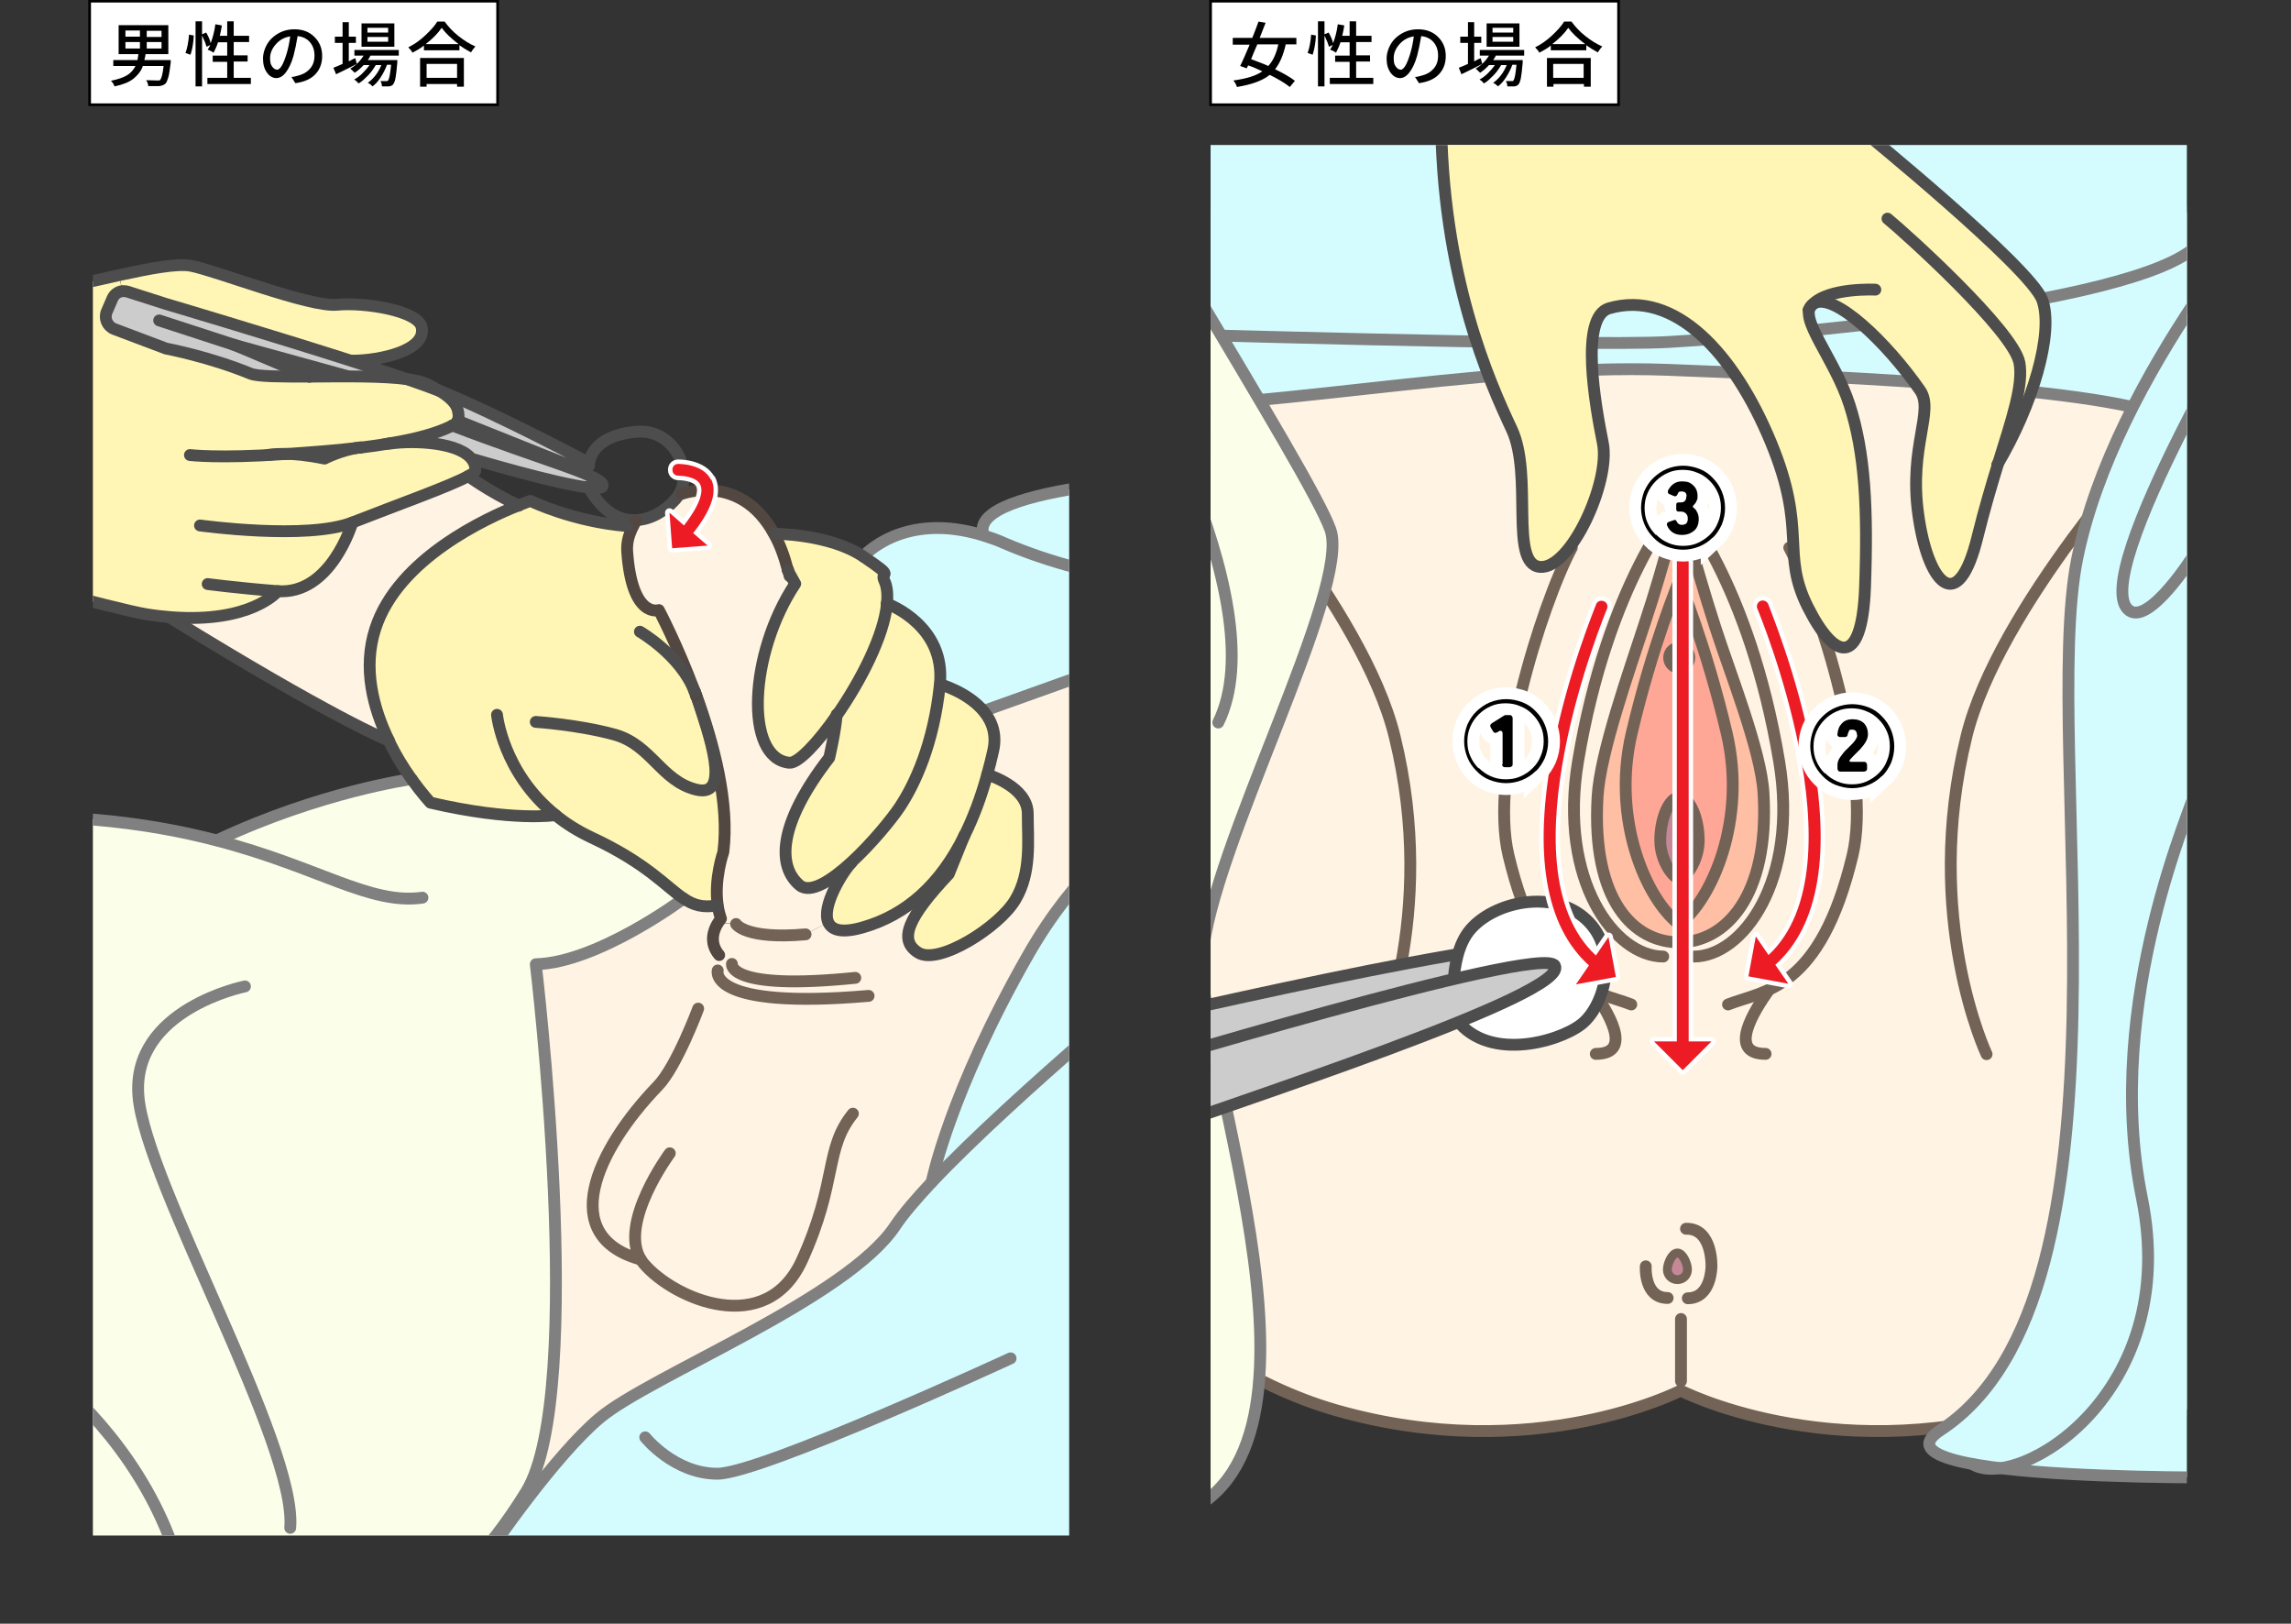 <?xml version="1.0" encoding="UTF-8"?> <svg xmlns="http://www.w3.org/2000/svg" xmlns:i="http://ns.adobe.com/AdobeIllustrator/10.0/" xmlns:xlink="http://www.w3.org/1999/xlink" version="1.1" viewBox="0 0 774.4 548.8"><rect x="0" y="0" width="774.4" height="548.8" fill="#333333" stroke="none"/><defs><style> .cls-1 { stroke-width: 8px; } .cls-1, .cls-2, .cls-3, .cls-4, .cls-5, .cls-6, .cls-7, .cls-8 { fill: none; } .cls-1, .cls-3 { stroke: #fff; } .cls-9, .cls-10, .cls-3, .cls-4, .cls-5, .cls-6, .cls-11, .cls-7, .cls-12, .cls-8 { stroke-linecap: round; stroke-linejoin: round; } .cls-9, .cls-10, .cls-4, .cls-5, .cls-6, .cls-11, .cls-7, .cls-12, .cls-8 { stroke-width: 4px; } .cls-9, .cls-5, .cls-11 { stroke: #4d4d4d; } .cls-9, .cls-13 { fill: #fff; } .cls-10, .cls-14 { fill: #fbffe9; } .cls-10, .cls-7, .cls-12 { stroke: gray; } .cls-15 { fill: #ffbfa4; } .cls-3, .cls-16 { stroke-width: 3px; } .cls-4 { stroke: #534741; } .cls-17 { clip-path: url(#clippath-1); } .cls-18 { fill: #ffa797; } .cls-19 { fill: #fff6b5; } .cls-6, .cls-13 { stroke: #000; } .cls-20 { fill: #fff3e3; } .cls-11, .cls-21 { fill: #ccc; } .cls-22, .cls-12 { fill: #d4fcff; } .cls-16, .cls-23 { fill: #c68797; } .cls-16, .cls-8 { stroke: #736357; } .cls-16, .cls-13 { stroke-miterlimit: 10; } .cls-24 { fill: #ed1c24; } .cls-25 { clip-path: url(#clippath); } .cls-13 { stroke-width: .9px; } </style><clipPath id="clippath"><rect class="cls-2" x="31.4" y="49" width="330" height="470"></rect></clipPath><clipPath id="clippath-1"><rect class="cls-2" x="409.2" y="49" width="330" height="470"></rect></clipPath></defs><!-- Generator: Adobe Illustrator 28.7.1, SVG Export Plug-In . SVG Version: 1.2.0 Build 142) --><g><g id="_レイヤー_1" data-name="レイヤー_1"><path class="cls-6" d="M311.2,397.7"></path><g class="cls-25"><g><g><path class="cls-22" d="M408.7,322.8v215l-246.8-8.3c5.2-7.7,26-37.8,40.9-50.2,17.1-14.3,83.7-40.3,99.9-65,2.6-4,6.9-9,12.2-14.6,28-29.7,85.3-76.8,85.3-76.8h8.5Z"></path><path class="cls-22" d="M394.1,273.7c8.7-5,14.6-6.6,14.6-6.6v55.6h-8.5s-57.3,47.1-85.3,76.8h0s6-30.2,32.6-76.8c15.7-27.5,34.1-41.9,46.6-49.1Z"></path><path class="cls-22" d="M408.7,229.6v37.6s-5.9,1.5-14.6,6.6c-26.3-16.1-31.5-44.1-31.5-44.1,16.6-3.5,37.6,0,37.6,0h8.5Z"></path><path class="cls-22" d="M408.7,198.2v31.3h-8.5s-21-3.5-37.6,0l-30.2,10.8c-5.3-6.5-14.7-9.1-14.7-9.1,2-19.6-16.8-26.8-18-27.3.3-3,0-5.7-.9-7.9-1.5-3.3-4-6-7.1-8.1,0,0,13.4-15.6,40.7-7.1,2.2.7,4.6,1.5,7,2.6,32,13.7,64.6,14.7,64.6,14.7h4.6Z"></path><path class="cls-19" d="M347.4,274.9c0,9.2,1.3,19.9-4.2,29.1-5.4,9.2-25.9,22.2-32.8,17.9-6.9-4.3-3.4-12,10.3-26.6l5.3-13.1c2.9-6,5.4-12.7,7.6-20.4,0,0,13.7,4,13.7,13.2Z"></path><path class="cls-19" d="M332.5,240.3c2.8,3.4,4.5,7.8,3.2,13.4-.6,2.8-1.3,5.4-2,8-2.1,7.7-4.7,14.5-7.6,20.4-8.3,16.9-19.8,27-34.3,31.2-7.2,2.1-10.6,1-11.8-1.6-2.5-5.4,5-17.4,7.8-20.2,7-6.5,13.8-14.8,16.4-18.7,5.1-7.7,11.5-21.3,13.6-41.5,0,0,9.3,2.6,14.7,9.1Z"></path><path class="cls-22" d="M332.5,180.9c-6.5-17.3,76.2-20.1,76.2-20.1v37.4h-4.6s-32.6-1.1-64.6-14.7c-2.4-1-4.8-1.9-7-2.6h0Z"></path><path class="cls-19" d="M287.8,291.5c-6.8,6.2-13.8,10.7-17.4,7.7-7.4-6.2-7.7-20.2,10-43.1,0,0,2.2-9.4,2.5-14.6,8-11.5,15.9-26.8,16.9-37.6,1.2.4,20,7.7,18,27.3-2.1,20.2-8.5,33.8-13.6,41.5-2.6,3.9-9.4,12.3-16.4,18.7Z"></path><path class="cls-19" d="M299.8,204c-1,10.8-8.9,26.1-16.9,37.6-6.6,9.5-13.2,16.4-16.1,16.1-15.2-1.5-13.7-36.9,2-60.5l-2.5-4.5h0c-1.3-4.9-2.8-8.9-4.7-12.2,0,0,18.7,0,30.1,7.7s5.5,4.7,7.1,8.1c1,2.1,1.2,4.8.9,7.9Z"></path><path class="cls-20" d="M287.8,291.5c-2.8,2.8-10.3,14.8-7.8,20.2l-7.6,4c-20.5,1.8-23.5-3.5-23.5-3.5l-6.2-.2c.6-1,1.1-1.6,1.1-1.6-.5-1.5-.9-3-1.1-4.5-1.3-8.9,1.9-18,1.9-18,2.1-16.4-3.2-36.6-9.1-52.8,0,0,0-.2,0-.3-.1-.4-.3-.8-.4-1.1,0,0,0,0,0,0-5.9-15.8-12.1-27.5-12.1-27.5,0,0-9.1,3.1-10.7-19.8-.2-3.1.5-5.5,1.5-7.5.5-1.1,1-2.1,1.5-3h0c5.1-.3,9.9-3.2,13.3-7,.6-.7,1.1-1.4,1.5-2.2l.8.3s19.7-7.4,31.1,13.5c1.8,3.3,3.4,7.3,4.7,12.2h0s2.5,4.6,2.5,4.6c-15.6,23.6-17.1,59-2,60.5,2.9.3,9.5-6.6,16.1-16.1-.3,5.2-2.5,14.6-2.5,14.6-17.7,22.8-17.4,36.9-10,43.1,3.7,3,10.6-1.4,17.4-7.7Z"></path><path class="cls-19" d="M187.8,275.5s-14.3,2.3-42.3-4.2c0,0-2.8-3-6.4-8-2.5-3.5-5.3-7.9-7.7-13h0c-5.2-10.8-8.9-24.4-4.5-37.8,7.7-23.7,37.6-37.3,48.4-41.6,2.5-1,4-1.5,4-1.5,0,0,14.3,7,32.6,8.5l1.5,1c-.9,2-1.7,4.4-1.5,7.5,1.6,22.9,10.7,19.8,10.7,19.8,0,0,6.2,11.7,12.1,27.5,0,0,0,0,0,0,.1.4.3.8.4,1.1,0,0,0,.2,0,.3,5.9,16.2,11.2,36.4,9.1,52.8,0,0-3.2,9.1-1.9,18-5,.8-8.1-.1-11.4-2.3-5.9-4-12.4-11.9-31.1-20.6-4.7-2.2-8.8-4.8-12.2-7.6Z"></path><path class="cls-20" d="M202.8,479.3c-14.9,12.4-35.7,42.5-40.9,50.2h-3.2c5.8-6,12.4-14.2,19.2-25.4,20.6-33.7,3.2-178.2,3.2-178.2,20.9-.5,50-22.2,50-22.2,3.3,2.2,6.4,3.2,11.4,2.3.2,1.5.6,3,1.1,4.5,0,0-.5.6-1.1,1.6l6.2.2s3.1,5.3,23.5,3.5l7.6-4c1.2,2.6,4.6,3.7,11.8,1.6,14.6-4.2,26-14.2,34.3-31.2l-5.3,13.1c-13.8,14.6-17.2,22.3-10.3,26.6,6.9,4.3,27.3-8.8,32.8-17.9,5.5-9.2,4.2-19.9,4.2-29.1s-13.7-13.2-13.7-13.2c.7-2.6,1.4-5.2,2-8,1.3-5.6-.4-10.1-3.2-13.4l30.2-10.8s5.2,28,31.5,44.1c-12.5,7.2-30.9,21.6-46.6,49.1-26.6,46.6-32.6,76.8-32.6,76.8h0c-5.3,5.7-9.6,10.7-12.2,14.6-16.2,24.7-82.8,50.7-99.9,65Z"></path><path class="cls-21" d="M148.4,132c20,8.1,49.8,24,49.8,24v.4c0,0-.4,3-.4,3,0,0-28-11.1-43.1-17.2.5-1.1.3-2.2.1-3.3-.4-2.3-2.5-4.6-6.6-7,0,0,.1,0,.2,0Z"></path><path class="cls-21" d="M152.9,143.8c30.6,11.8,52.7,17.4,50.7,20.6-.4.6-2.1.7-4.6.4-11.2-1.3-38.7-9.5-38.7-9.5l-.5.4c-3.9-6.3-19.8-6.9-27.8-5.8,8.4-1.4,15.7-3.3,21-6Z"></path><path class="cls-19" d="M96.3,153.5c3.1,0,7.6.4,13.4,1.6,0,0,5.5-2.9,12.1-3.8-8.2,1-16.9,1.6-25.4,2.2ZM-12.6,180.9c-15.7,2-52.5,7.9-67.4,19.7l14.1-96.4s29-9.4,46.6-7.6c0,0,22.8,3.8,31,2.4,9.7-1.6,19.7-3.9,28.5-5.9l1.2,5.4c-1.4.2-2.7,1.1-3.3,2.5l-1.9,4.4c-1,2.3.2,5,2.5,5.9l17.5,6.6s14.8,2.8,28.6,8.5c2.5,1.1,10.5,1.1,19.9,1h0c11.4-.1,24.9-.3,33.4.9,4.1,1.4,7.6,2.7,10.2,3.7,4.1,2.4,6.2,4.7,6.6,7,.2,1,.4,2.2-.1,3.3-.3.6-.8,1.1-1.7,1.6-5.3,2.7-12.6,4.6-21,6,8.1-1.1,23.9-.5,27.8,5.8.6.9.9,2,.9,3.2s-.9,1.2-2.4,2c-6.2,3.4-23.4,9.5-39.2,15.7,0,0-7.2,24.6-25.3,23.2,0,0-8.9,10.9-36.1,8.8-2.6-.2-5.4-.5-8.4-1-10-1.6-61.1-15.7-61.1-15.7,0,0-.3-5.1-.8-11Z"></path><path class="cls-19" d="M144.3,129.8c1.5.7,2.8,1.4,3.9,2.1-2.6-1.1-6.1-2.3-10.2-3.7,2.6.4,4.8.9,6.3,1.6Z"></path><path class="cls-20" d="M93.9,199.8c18,1.4,25.3-23.2,25.3-23.2,15.8-6.2,33-12.3,39.2-15.7,0,0,6.6,5,17.1,10-10.9,4.3-40.7,17.9-48.4,41.6-4.4,13.5-.7,27.1,4.5,37.8-.6-.2-19.6-8-73.7-41.4v-.3c27.2,2.1,36.1-8.8,36.1-8.8Z"></path><path class="cls-21" d="M56.1,102.6s35.1,10.4,63.2,19.4c6.9,2.2,13.4,4.3,18.8,6.2-8.5-1.2-22-1-33.4-.9h0c-9.4,0-17.4,0-19.9-1-13.8-5.7-28.6-8.5-28.6-8.5l-17.5-6.6c-2.3-.9-3.5-3.6-2.5-5.9l1.9-4.4c.6-1.4,1.9-2.3,3.3-2.5.6,0,1.3,0,1.9.2l12.8,4.1Z"></path><path class="cls-19" d="M40.2,93c10.6-2.3,19.5-4,24.2-3.2,8.6,1.6,40.2,14.1,49.5,13.2s27.3,2,28.6,7.5c1.9,8.1-14.5,11.4-23.2,11.4-28.1-9-63.2-19.4-63.2-19.4l-12.8-4.1c-.6-.2-1.3-.2-1.9-.2l-1.2-5.4Z"></path><path class="cls-14" d="M138.9,544l-192.5,2.8-2.2-240.5s22.2-34.9,87.1-29.4c16.5,1.4,30.2,4,42,7.1h0c34.8-16.5,65.8-20.7,65.8-20.7,3.6,5,6.4,8,6.4,8,28,6.5,42.3,4.2,42.3,4.2,3.4,2.8,7.5,5.4,12.2,7.6,18.7,8.7,25.2,16.7,31.1,20.6,0,0-29.1,21.7-50,22.2,0,0,17.3,144.5-3.2,178.2-6.9,11.2-13.5,19.4-19.2,25.3-11.6,11.9-19.7,14.7-19.7,14.7Z"></path></g><g><path class="cls-7" d="M139.2,263.3s-31,4.3-65.8,20.7"></path><path class="cls-7" d="M332.5,240.3l30.2-10.8s5.2,28,31.5,44.1c.1,0,.2.2.4.2"></path><path class="cls-7" d="M291.8,188.1s13.4-15.6,40.7-7.1c2.2.7,4.6,1.5,7,2.6,32,13.7,64.6,14.7,64.6,14.7"></path><path class="cls-7" d="M231.1,303.7s-29.1,21.7-50,22.2c0,0,17.3,144.5-3.2,178.2-6.9,11.2-13.5,19.4-19.2,25.3-11.6,11.9-19.7,14.7-19.7,14.7l-192.5,2.8-2.2-240.5s22.2-34.9,87.1-29.4c16.5,1.4,30.2,4,42,7.1,34.5,9,51.6,21.8,69.4,19.3"></path><path class="cls-5" d="M104.6,127.3c-9.4,0-17.4,0-19.9-1-13.8-5.7-28.6-8.5-28.6-8.5l-17.5-6.6c-2.3-.9-3.5-3.6-2.5-5.9l1.9-4.4c.6-1.4,1.9-2.3,3.3-2.5.6,0,1.3,0,1.9.2l12.8,4.1s35.1,10.4,63.2,19.4c6.9,2.2,13.4,4.3,18.8,6.2,4.1,1.4,7.6,2.7,10.2,3.7,0,0,.1,0,.2,0,20,8.1,49.8,24,49.8,24v.4c0,0-.4,3-.4,3,0,0-28-11.1-43.1-17.2"></path><path class="cls-5" d="M132,149.8c8.4-1.4,15.7-3.3,21-6,.9-.4,1.4-1,1.7-1.6.5-1.1.3-2.2.1-3.3-.4-2.3-2.5-4.6-6.6-7-1.2-.7-2.5-1.4-3.9-2.1-1.5-.7-3.6-1.2-6.3-1.6-8.5-1.2-22-1-33.4-.9"></path><path class="cls-5" d="M121.8,151.3c3.4-.4,6.6-.9,9.8-1.4"></path><path class="cls-5" d="M64.2,153.8s9.8,1.2,31.5-.3c.2,0,.4,0,.5,0,8.5-.6,17.2-1.2,25.4-2.2"></path><path class="cls-5" d="M67.6,177.6s36.2,5,51.5-1c15.8-6.2,33-12.3,39.2-15.7,1.5-.8,2.4-1.5,2.4-2,0-1.2-.3-2.3-.9-3.2-3.9-6.3-19.8-6.9-27.8-5.8-.1,0-.2,0-.4,0-.5,0-1,.2-1.4.2"></path><path class="cls-5" d="M119.1,176.6s-7.2,24.6-25.3,23.2c-13-1-23.6-2.4-23.6-2.4"></path><path class="cls-5" d="M93.9,199.8s-8.9,10.9-36.1,8.8c-2.6-.2-5.4-.5-8.4-1-10-1.6-61.1-15.7-61.1-15.7,0,0-.3-5.1-.8-11-.5-5-1.1-10.5-1.9-13.8"></path><path class="cls-5" d="M-5.3,180s-2.8.3-7.3.8c-15.7,2-52.5,7.9-67.4,19.7l14.1-96.4s29-9.4,46.6-7.6c0,0,22.8,3.8,31,2.4,9.7-1.6,19.7-3.9,28.5-5.9,10.6-2.3,19.5-4,24.2-3.2,8.6,1.6,40.2,14.1,49.5,13.2s27.3,2,28.6,7.5c1.9,8.1-14.5,11.4-23.2,11.4"></path><path class="cls-5" d="M160.3,155.3s27.5,8.2,38.7,9.5c2.6.3,4.3.2,4.6-.4,2-3.2-20.1-8.8-50.7-20.6"></path><polyline class="cls-5" points="117.3 127.1 78.9 116.5 79.3 116.6 104.6 127.3 104.6 127.3"></polyline><polyline class="cls-5" points="53.8 108.3 79.3 116.6 82.8 117.8"></polyline><path class="cls-5" d="M90.5,153.8s1.9-.4,5.8-.4c3.1,0,7.6.4,13.4,1.6,0,0,5.5-2.9,12.1-3.8,0,0,0,0,.1,0"></path><path class="cls-5" d="M199.1,157.5s0-.3,0-.9c.4-2.5,2.5-9.6,16.3-10.7,11.8-.9,18.8,12.3,14.4,20.7-.4.8-.9,1.5-1.5,2.2-3.4,3.8-8.2,6.8-13.3,7-5.5.3-11.3-2.6-16-11.1,0-.1-.1-.2-.2-.3"></path><path class="cls-4" d="M235.4,235.2c5.9,16.2,11.2,36.4,9.1,52.8,0,0-3.2,9.1-1.9,18,.2,1.5.6,3,1.1,4.5,0,0-.5.6-1.1,1.6-1.4,2.2-3,6.6.5,10.7"></path><path class="cls-4" d="M234.9,233.8c.1.4.3.8.4,1.1"></path><path class="cls-4" d="M215,175.9c-.5,1-1,2-1.5,3-.9,2-1.7,4.4-1.5,7.5,1.6,22.9,10.7,19.8,10.7,19.8,0,0,6.2,11.7,12.1,27.5"></path><path class="cls-4" d="M266.3,192.6c-1.3-4.9-2.8-8.9-4.7-12.2-11.3-20.8-31.1-13.5-31.1-13.5"></path><path class="cls-4" d="M266.9,194.7c-.2-.7-.3-1.4-.5-2.1"></path><path class="cls-8" d="M236,340.9s-7.3,19.6-13.6,26.1c-21.1,21.9-34.1,50.9-5.8,58.7"></path><path class="cls-8" d="M226.4,389.8s-17.4,23.5-9.8,35.9c.3.5.7,1,1.1,1.5,10.2,11.9,41.3,25.3,53.4-1.3,12.1-26.6,7.5-37.5,17.2-49.5"></path><line class="cls-4" x1="266.3" y1="192.6" x2="266.3" y2="192.6"></line><path class="cls-5" d="M261.7,180.4s18.7,0,30.1,7.7,5.5,4.7,7.1,8.1c1,2.1,1.2,4.8.9,7.9-1,10.8-8.9,26.1-16.9,37.6-6.6,9.5-13.2,16.4-16.1,16.1-15.2-1.5-13.7-36.9,2-60.5l-2.5-4.5"></path><path class="cls-5" d="M299.7,204s0,0,0,0c1.2.4,20,7.7,18,27.3-2.1,20.2-8.5,33.8-13.6,41.5-2.6,3.9-9.4,12.3-16.4,18.7-6.8,6.2-13.8,10.7-17.4,7.7-7.4-6.2-7.7-20.2,10-43.1,0,0,2.2-9.4,2.5-14.6"></path><path class="cls-5" d="M317.8,231.3s9.3,2.6,14.7,9.1c2.8,3.4,4.5,7.8,3.2,13.4-.6,2.8-1.3,5.4-2,8-2.1,7.7-4.7,14.5-7.6,20.4-8.3,16.9-19.8,27-34.3,31.2-7.2,2.1-10.6,1-11.8-1.6-2.5-5.4,5-17.4,7.8-20.2h0"></path><path class="cls-5" d="M333.7,261.8s13.7,4,13.7,13.2,1.3,19.9-4.2,29.1c-5.4,9.2-25.9,22.2-32.8,17.9-6.9-4.3-3.4-12,10.3-26.6l5.3-13.1"></path><path class="cls-5" d="M168,241.6s2,19.6,19.8,33.9c3.4,2.8,7.5,5.4,12.2,7.6,18.7,8.7,25.2,16.7,31.1,20.6,3.3,2.2,6.4,3.2,11.4,2.3h0"></path><path class="cls-5" d="M131.4,250.2c-5.2-10.7-8.9-24.4-4.5-37.8,7.7-23.7,37.6-37.3,48.4-41.6,2.5-1,4-1.5,4-1.5,0,0,14.3,7,32.6,8.5"></path><path class="cls-5" d="M187.8,275.5s-14.3,2.3-42.3-4.2c0,0-2.8-3-6.4-8-2.5-3.5-5.3-7.9-7.7-13"></path><path class="cls-5" d="M235.4,235.2c4.3,13.1,12,34.6,0,31.7-11.9-2.9-15.2-15.1-27.6-18.6-12.4-3.4-26.7-4.3-26.7-4.3"></path><path class="cls-4" d="M234.8,233.7s0,0,0,0c.2.4.3.8.4,1.1,0,0,0,.2,0,.3"></path><path class="cls-5" d="M216.3,213.5s13.7,7.9,18.5,20.2"></path><path class="cls-8" d="M247.4,325.8s-1.6,9.1,41.7,4.7"></path><path class="cls-8" d="M242.6,328s-3.8,13.3,51,8.6"></path><path class="cls-8" d="M248.8,312.3s3.1,5.3,23.5,3.5"></path><path class="cls-5" d="M131.4,250.3h0c-.6-.2-19.6-8-73.7-41.4"></path><path class="cls-5" d="M158.3,160.9s6.6,5,17.1,10"></path><path class="cls-7" d="M408.7,267.1s-5.9,1.5-14.6,6.6c-12.5,7.2-30.9,21.6-46.6,49.1-26.6,46.6-32.6,76.8-32.6,76.8"></path><path class="cls-7" d="M400.2,322.8s-57.3,47.1-85.3,76.8c-5.3,5.7-9.6,10.7-12.2,14.6-16.2,24.7-82.8,50.7-99.9,65-14.9,12.4-35.7,42.5-40.9,50.2-.8,1.2-1.2,1.8-1.2,1.8"></path><path class="cls-7" d="M218.1,485.8s9.8,12.3,24.4,12.3,99.1-39,99.1-39"></path><path class="cls-7" d="M400.2,229.6s-21-3.5-37.6,0"></path><path class="cls-7" d="M332.5,180.9c-6.5-17.3,76.2-20.1,76.2-20.1v376.9l-246.8-8.3h-3.2"></path><path class="cls-7" d="M82.8,333.4s-38.5,7.7-36,37.2c2.5,29.5,53.7,117.6,51.3,145.8"></path><path class="cls-7" d="M-17.8,441.3s65.5,29.8,80.2,95.3"></path></g></g></g><g class="cls-17"><g><g><path class="cls-23" d="M567.6,269.5c3.6,0,6.5,7.3,6.5,14.5s-4.6,13-6.5,13-6.5-5.8-6.5-13,2.9-14.5,6.5-14.5Z"></path><path class="cls-23" d="M564.3,222.3c0-1.9,1.5-3.4,3.4-3.4s3.4,1.5,3.4,3.4-1.5,3.4-3.4,3.4-3.4-1.5-3.4-3.4Z"></path><path class="cls-15" d="M567.6,186.3c-1.9,0-3.4-1.5-3.4-3.4s0,0,0-.1c.1-.5.3-1,.4-1.5.6-1.1,1.7-1.8,3-1.8s2.8,1,3.2,2.4c.1.3.2.7.2,1,0,1.9-1.5,3.4-3.4,3.4Z"></path><path class="cls-18" d="M570.9,181.9c-.4-1.4-1.7-2.4-3.2-2.4s-2.4.7-3,1.8c1.9-7,3-11.4,3-11.4,0,0,1.2,4.6,3.2,12Z"></path><path class="cls-18" d="M551.6,248c6.9-29.9,16.1-51.7,16.1-51.7,0,0,9.1,21.8,16.1,51.7,6.8,29.2-5.1,56.1-16.1,64.4-11-8.3-22.8-35.1-16.1-64.4ZM561.1,284c0,7.2,4.4,13,6.5,13s6.5-5.8,6.5-13-2.9-14.5-6.5-14.5-6.5,7.3-6.5,14.5ZM564.3,222.3c0,1.9,1.5,3.4,3.4,3.4s3.4-1.5,3.4-3.4-1.5-3.4-3.4-3.4-3.4,1.5-3.4,3.4Z"></path><path class="cls-23" d="M564.7,181.3c-.1.5-.3,1-.4,1.5,0-.5.2-1,.4-1.5Z"></path><path class="cls-15" d="M567.6,196.3s-9.1,21.8-16.1,51.7c-6.8,29.2,5.1,56.1,16.1,64.4,11-8.3,22.8-35.1,16.1-64.4-6.9-29.9-16.1-51.7-16.1-51.7ZM564.3,182.9c0,1.9,1.5,3.4,3.4,3.4s3.4-1.5,3.4-3.4,0-.7-.2-1c2.2,7.7,5.2,18.4,9,30.1,4.9,15.4,15.5,41.7,16.3,56.1,2,35.1-13.2,50.4-28.5,50.4s-29.6-14.1-27.6-49.1c.8-14.8,10.8-43,16-58.9,3.5-10.6,6.3-20.4,8.3-27.7,0,0,0,0,0,.1Z"></path><path class="cls-20" d="M564.3,182.8c-2,7.3-4.8,17.2-8.3,27.7-5.2,16-15.2,44.1-16,58.9-2,35.1,12.3,49.1,27.6,49.1s30.6-15.3,28.5-50.4c-.8-14.4-11.4-40.8-16.3-56.1-3.8-11.7-6.8-22.4-9-30.1-2-7.4-3.2-12-3.2-12,0,0-1.1,4.4-3,11.4-.2.4-.4.9-.4,1.5ZM754,71.8v404.5l-69.6.4c-66.6,19-116.3-6.7-116.3-6.7,0,0-49.6,25.7-116.3,6.7-30.9-8.8-54.5-28.4-54.5-28.4V71.8h356.6Z"></path></g><g><path class="cls-8" d="M684.4,476.7c-66.6,19-116.3-6.7-116.3-6.7,0,0-49.6,25.7-116.3,6.7-30.9-8.8-54.5-28.4-54.5-28.4V71.8h356.6v404.5l-69.6.4Z"></path><path class="cls-8" d="M564.3,182.8c-2,7.3-4.8,17.2-8.3,27.7-5.2,16-15.2,44.1-16,58.9-2,35.1,12.3,49.1,27.6,49.1s30.6-15.3,28.5-50.4c-.8-14.4-11.4-40.8-16.3-56.1-3.8-11.7-6.8-22.4-9-30.1-2-7.4-3.2-12-3.2-12,0,0-1.1,4.4-3,11.4"></path><path class="cls-8" d="M567.6,170s23.7,26.8,33.8,87.4c6.7,40.4-12.5,65.9-28.8,65.9"></path><path class="cls-8" d="M567.6,196.3s9.1,21.8,16.1,51.7c6.8,29.2-5.1,56.1-16.1,64.4"></path><path class="cls-8" d="M567.2,170s-23.7,26.8-33.8,87.4c-6.7,40.4,12.5,65.9,28.8,65.9"></path><path class="cls-8" d="M567.6,196.3s-9.1,21.8-16.1,51.7c-6.8,29.2,5.1,56.1,16.1,64.4"></path><path class="cls-8" d="M574.2,284c0,7.2-4.6,13-6.5,13s-6.5-5.8-6.5-13,2.9-14.5,6.5-14.5,6.5,7.3,6.5,14.5Z"></path><path class="cls-8" d="M571,222.3c0,1.9-1.5,3.4-3.4,3.4s-3.4-1.5-3.4-3.4,1.5-3.4,3.4-3.4,3.4,1.5,3.4,3.4Z"></path><path class="cls-8" d="M570.9,181.9c.1.3.2.7.2,1,0,1.9-1.5,3.4-3.4,3.4s-3.4-1.5-3.4-3.4,0,0,0-.1c0-.5.2-1,.4-1.5.6-1.1,1.7-1.8,3-1.8s2.8,1,3.2,2.4Z"></path></g></g><path class="cls-12" d="M736.4,143.2c-14.9-11.5-108.9-15.8-172.7-18.2-63.8-2.4-145.9,15.7-195.3,12.3V44.2h404l-23.7,85-12.3,14"></path><path class="cls-7" d="M378.1,112.5c2.3,0,157.6,4.7,185.6,3.1,28.1-1.6,158.8-11.7,179.2-32.9"></path><path class="cls-8" d="M531.3,185.1c-10.3,19.4-28.1,75.9-21.4,104,11,45.8,29.2,45.6,41.5,50.4"></path><path class="cls-8" d="M538.5,334.9c4.5,6.4,14.1,21.3.9,21.3"></path><path class="cls-8" d="M407,146.5c1,1.6,53.7,58.8,64.4,102.4,15.1,61.3-6.8,107.4-6.8,107.4"></path><path class="cls-16" d="M570.4,429.1c0,1.9-1.5,3.4-3.4,3.4s-3.4-1.5-3.4-3.4,1.5-5.6,3.4-5.6,3.4,3.7,3.4,5.6Z"></path><path class="cls-8" d="M570.5,438.8c8,0,8-10.7,8-10.7,0,0,.5-13-8.6-12.8"></path><path class="cls-8" d="M556.3,428s-.7,10.7,7.4,10.7"></path><path class="cls-8" d="M604.8,185.1c10.3,19.4,28.1,75.9,21.4,104-11,45.8-29.9,45.6-42.1,50.4"></path><path class="cls-8" d="M597.7,334.9c-4.5,6.4-14.1,21.3-.9,21.3"></path><g><path class="cls-19" d="M690.3,101.3c4.2,11.1-3.4,36-15.2,55.8-2.2,7.2-4.7,15.3-6.8,24.2-6.8,28.1-17,15.6-20.1-7.4-3.1-22.9,5.5-34.9.6-41.9-11.3-16.1-29-33-35.7-29.4-.2.1-.4.2-.6.4-5.4,4.2,7.5,18.3,12.5,34,5.2,16.1,6.3,34.9,5.2,62-1,27.1-10.4,24-19.3,6.3-9.3-18.5,0-25.5-12.5-55.7-12.5-30.2-32.4-51.7-54.7-45.3-10,2.9-4.7,32.6-2.1,45.6,2.6,13-10.9,42.9-21.3,41.8s-2.2-30.9-9.5-46.5c-7.3-15.6-23.9-52.1-23.9-107.1l142.5,6.2s56.6,45.9,60.7,57.1Z"></path><g><path class="cls-5" d="M487.1,38c0,55.1,16.6,91.5,23.9,107.1,7.3,15.6-.9,45.5,9.5,46.5s23.9-28.8,21.3-41.8c-2.6-13-7.9-42.7,2.1-45.6,22.2-6.4,42.2,15.1,54.7,45.3,12.5,30.2,3.2,37.2,12.5,55.7,8.9,17.7,18.2,20.8,19.3-6.3,1-27.1,0-45.8-5.2-62-5-15.7-17.9-29.9-12.5-34,.2-.1.3-.2.6-.4,6.8-3.7,24.5,13.3,35.7,29.4,4.9,7-3.8,19-.6,41.9,3.1,22.9,13.3,35.5,20.1,7.4,2.2-8.9,4.6-17,6.8-24.2,4.8-15.5,8.7-26.9,7.3-34.4-2.1-10.9-38.8-44-44.6-48.7"></path><path class="cls-5" d="M633.9,97.9s-16-.8-21.4,5.2c-.5.5-.9,1.1-1.2,1.7"></path><path class="cls-5" d="M675.1,157.1s0,0,0,0c11.8-19.8,19.3-44.6,15.2-55.8-4.2-11.1-60.7-57.1-60.7-57.1l-142.5-6.2"></path></g></g><path class="cls-8" d="M729.1,146.5c-1,1.6-53.7,58.8-64.4,102.4-15.1,61.3,6.8,107.4,6.8,107.4"></path><line class="cls-8" x1="568.2" y1="445.8" x2="568.2" y2="466.8"></line><path class="cls-12" d="M772.4,61.9s-57.7,64.3-70.3,127.1c-12.6,62.8,23.9,248.6-46.2,294.4-27.9,18.2,107.9,15.9,107.9,15.9l8.5-437.5Z"></path><path class="cls-7" d="M742.1,267.3c0,2.9-31.6,71-18.1,137.6,13.5,66.6-42,99-57,90.1"></path><path class="cls-7" d="M766.3,93.6s-61.7,102.1-46.5,112.8c6.9,4.8,21.7-18.7,21.7-18.7"></path><path class="cls-10" d="M362.4,21.7c5.9,22.5,80.2,137.3,87.3,157.3s-40.6,108.3-43.2,144.2,52.8,173.3-12.3,190.3l-22.4-29.9-9.4-462Z"></path><path class="cls-11" d="M372.9,347.7s150.6-35.5,154.1-27.5c4.3,10-108.7,38.6-154.6,51.8l.5-24.3Z"></path><path class="cls-10" d="M374.2,104.7c3.9,7.8,57.9,98.3,37.6,139.5"></path><path class="cls-9" d="M491.6,343.4s-2.6-19.7,5.3-29.1c7.9-9.4,27.9-14.1,39.3-3.5,11.4,10.6,6.2,29.4-1.8,35.5s-32.6,12.9-42.9-2.9Z"></path><path class="cls-11" d="M373.6,363.7s148-45.1,152-37.3c5,9.7-106,45.5-151,61.6l-1-24.3Z"></path></g><g><g><path class="cls-3" d="M612.3,253.4c-5-26.2-14.6-48.9-14.6-49.2-.4-1-1.6-1.5-2.6-1.1-1,.4-1.5,1.6-1.1,2.6.4.9,36.2,86.9,3.8,117.1l-4.3-6.3-2.5,13.5,13.5,2.5-4.4-6.4c14.8-13.3,18.9-37.8,12.2-72.8Z"></path><path class="cls-3" d="M539.4,322.9c-32.4-30.1,3.4-116.2,3.8-117.1.4-1,0-2.2-1.1-2.6-1-.4-2.2,0-2.6,1.1,0,.2-9.6,23-14.6,49.2-6.7,35-2.6,59.5,12.2,72.8l-4.4,6.4,13.5-2.5-2.5-13.5-4.3,6.3Z"></path><path class="cls-3" d="M570.8,190.1c0-1.1-.9-2-2-2s-2,.9-2,2v161.9h-7.7l9.7,9.7,9.7-9.7h-7.7v-161.9Z"></path></g><g><path class="cls-24" d="M612.3,253.4c-5-26.2-14.6-48.9-14.6-49.2-.4-1-1.6-1.5-2.6-1.1-1,.4-1.5,1.6-1.1,2.6.4.9,36.2,86.9,3.8,117.1l-4.3-6.3-2.5,13.5,13.5,2.5-4.4-6.4c14.8-13.3,18.9-37.8,12.2-72.8Z"></path><path class="cls-24" d="M539.4,322.9c-32.4-30.1,3.4-116.2,3.8-117.1.4-1,0-2.2-1.1-2.6-1-.4-2.2,0-2.6,1.1,0,.2-9.6,23-14.6,49.2-6.7,35-2.6,59.5,12.2,72.8l-4.4,6.4,13.5-2.5-2.5-13.5-4.3,6.3Z"></path><path class="cls-24" d="M570.8,190.1c0-1.1-.9-2-2-2s-2,.9-2,2v161.9h-7.7l9.7,9.7,9.7-9.7h-7.7v-161.9Z"></path></g></g><g><path class="cls-3" d="M240.3,162.1c-2.7-5.4-10.8-5.3-11.1-5.3-1.1,0-2,.9-1.9,2.1,0,1.1.9,1.9,2,1.9,1.6,0,6.2.4,7.4,3,.8,1.6,1,5.4-5.5,13.8l-4.9-4.3.9,12,12-.9-4.9-4.2c6.2-7.9,8.2-13.9,6.1-18.2Z"></path><path class="cls-24" d="M240.3,162.1c-2.7-5.4-10.8-5.3-11.1-5.3-1.1,0-2,.9-1.9,2.1,0,1.1.9,1.9,2,1.9,1.6,0,6.2.4,7.4,3,.8,1.6,1,5.4-5.5,13.8l-4.9-4.3.9,12,12-.9-4.9-4.2c6.2-7.9,8.2-13.9,6.1-18.2Z"></path></g><rect class="cls-13" x="30.3" y=".4" width="137.9" height="35"></rect><rect class="cls-13" x="409.2" y=".4" width="137.9" height="35"></rect><g><path class="cls-1" d="M519.1,260.6c-1.3,1.3-2.8,2.3-4.5,3-1.7.7-3.6,1.1-5.5,1.1s-3.8-.4-5.6-1.1-3.3-1.8-4.5-3.1c-1.3-1.3-2.3-2.8-3-4.5-.7-1.7-1.1-3.6-1.1-5.5s.4-3.8,1.1-5.6c.8-1.7,1.8-3.3,3.1-4.5s2.8-2.3,4.5-3c1.7-.7,3.6-1.1,5.5-1.1s3.8.4,5.6,1.1,3.3,1.8,4.5,3.1c1.3,1.3,2.3,2.8,3,4.5.7,1.7,1.1,3.6,1.1,5.6s-.4,3.8-1.1,5.6c-.8,1.7-1.8,3.3-3.1,4.5ZM499.9,259.6c1.2,1.2,2.5,2.1,4.1,2.8s3.2,1,5,1,3.5-.3,5-1c1.6-.7,2.9-1.6,4.1-2.8,1.2-1.2,2.1-2.5,2.7-4.1.7-1.6,1-3.2,1-5s-.3-3.5-1-5c-.7-1.6-1.6-2.9-2.8-4.1-1.2-1.2-2.5-2.1-4.1-2.7-1.6-.7-3.2-1-5-1s-3.5.3-5,1c-1.6.7-2.9,1.6-4.1,2.8s-2.1,2.5-2.8,4.1c-.7,1.6-1,3.2-1,5s.3,3.5,1,5c.7,1.6,1.6,2.9,2.8,4.1ZM507.9,258.4v-10.4c0-.6-.2-1-.6-1s-.4,0-.7.2l-.5.3c-.2.1-.4.2-.7.2s-.5-.2-.7-.5l-.8-1.3c-.3-.6-.2-1,.3-1.4l4.3-2.7c.2-.1.3-.1.5-.1h1.3c.3,0,.5,0,.7.3.2.2.3.4.3.7v15.6c0,.3,0,.5-.3.7-.2.2-.4.3-.7.3h-1.6c-.3,0-.5,0-.7-.3-.2-.2-.3-.4-.3-.7Z"></path><path d="M519.1,260.6c-1.3,1.3-2.8,2.3-4.5,3-1.7.7-3.6,1.1-5.5,1.1s-3.8-.4-5.6-1.1-3.3-1.8-4.5-3.1c-1.3-1.3-2.3-2.8-3-4.5-.7-1.7-1.1-3.6-1.1-5.5s.4-3.8,1.1-5.6c.8-1.7,1.8-3.3,3.1-4.5s2.8-2.3,4.5-3c1.7-.7,3.6-1.1,5.5-1.1s3.8.4,5.6,1.1,3.3,1.8,4.5,3.1c1.3,1.3,2.3,2.8,3,4.5.7,1.7,1.1,3.6,1.1,5.6s-.4,3.8-1.1,5.6c-.8,1.7-1.8,3.3-3.1,4.5ZM499.9,259.6c1.2,1.2,2.5,2.1,4.1,2.8s3.2,1,5,1,3.5-.3,5-1c1.6-.7,2.9-1.6,4.1-2.8,1.2-1.2,2.1-2.5,2.7-4.1.7-1.6,1-3.2,1-5s-.3-3.5-1-5c-.7-1.6-1.6-2.9-2.8-4.1-1.2-1.2-2.5-2.1-4.1-2.7-1.6-.7-3.2-1-5-1s-3.5.3-5,1c-1.6.7-2.9,1.6-4.1,2.8s-2.1,2.5-2.8,4.1c-.7,1.6-1,3.2-1,5s.3,3.5,1,5c.7,1.6,1.6,2.9,2.8,4.1ZM507.9,258.4v-10.4c0-.6-.2-1-.6-1s-.4,0-.7.2l-.5.3c-.2.1-.4.2-.7.2s-.5-.2-.7-.5l-.8-1.3c-.3-.6-.2-1,.3-1.4l4.3-2.7c.2-.1.3-.1.5-.1h1.3c.3,0,.5,0,.7.3.2.2.3.4.3.7v15.6c0,.3,0,.5-.3.7-.2.2-.4.3-.7.3h-1.6c-.3,0-.5,0-.7-.3-.2-.2-.3-.4-.3-.7Z"></path></g><g><path class="cls-1" d="M636.1,262.3c-1.3,1.3-2.8,2.3-4.5,3-1.7.7-3.6,1.1-5.5,1.1s-3.8-.4-5.6-1.1-3.3-1.8-4.5-3.1c-1.3-1.3-2.3-2.8-3-4.5-.7-1.7-1.1-3.6-1.1-5.5s.4-3.8,1.1-5.6c.7-1.7,1.8-3.3,3.1-4.5,1.3-1.3,2.8-2.3,4.5-3,1.7-.7,3.6-1.1,5.5-1.1s3.8.4,5.6,1.1,3.3,1.8,4.5,3.1c1.3,1.3,2.3,2.8,3,4.5.7,1.7,1.1,3.6,1.1,5.6s-.4,3.8-1.1,5.6c-.8,1.7-1.8,3.3-3.1,4.5ZM616.9,261.3c1.2,1.2,2.5,2.1,4.1,2.8s3.2,1,5,1,3.5-.3,5-1,2.9-1.6,4.1-2.8c1.2-1.2,2.1-2.5,2.7-4.1.7-1.6,1-3.2,1-5s-.3-3.5-1-5c-.7-1.6-1.6-2.9-2.8-4.1-1.2-1.2-2.5-2.1-4.1-2.7-1.6-.7-3.2-1-5-1s-3.5.3-5,1c-1.6.7-2.9,1.6-4.1,2.8s-2.1,2.5-2.8,4.1c-.7,1.6-1,3.2-1,5s.3,3.5,1,5c.7,1.6,1.6,2.9,2.8,4.1ZM627.7,248.5c0-1.2-.5-1.9-1.6-1.9s-1,.2-1.1.5c-.2.3-.3.6-.4,1-.1.7-.4,1-.9,1h-1.7c-.3,0-.5,0-.7-.3-.2-.2-.3-.4-.2-.7.1-1.5.6-2.7,1.5-3.6.8-.9,2-1.4,3.6-1.4s2.8.4,3.8,1.3c.9.9,1.4,2.2,1.4,3.8s-.9,3.1-2.6,5c-.5.5-.9.9-1.3,1.3-.9.9-1.6,1.6-2.2,2.3-.1.2-.2.3-.1.5,0,.1.2.2.5.2h4.4c.3,0,.5,0,.7.3.2.2.3.4.3.7v1.3c0,.3,0,.5-.3.7-.2.2-.4.3-.7.3h-8c-.3,0-.5,0-.7-.3-.2-.2-.3-.4-.3-.7v-1.3c0-.8.3-1.8,1-2.7.7-1,1.4-1.9,2.2-2.6.8-.8,1.3-1.3,1.6-1.6.3-.3.6-.6.9-1,.7-.9,1-1.6,1-2.1Z"></path><path d="M636.1,262.3c-1.3,1.3-2.8,2.3-4.5,3-1.7.7-3.6,1.1-5.5,1.1s-3.8-.4-5.6-1.1-3.3-1.8-4.5-3.1c-1.3-1.3-2.3-2.8-3-4.5-.7-1.7-1.1-3.6-1.1-5.5s.4-3.8,1.1-5.6c.7-1.7,1.8-3.3,3.1-4.5,1.3-1.3,2.8-2.3,4.5-3,1.7-.7,3.6-1.1,5.5-1.1s3.8.4,5.6,1.1,3.3,1.8,4.5,3.1c1.3,1.3,2.3,2.8,3,4.5.7,1.7,1.1,3.6,1.1,5.6s-.4,3.8-1.1,5.6c-.8,1.7-1.8,3.3-3.1,4.5ZM616.9,261.3c1.2,1.2,2.5,2.1,4.1,2.8s3.2,1,5,1,3.5-.3,5-1,2.9-1.6,4.1-2.8c1.2-1.2,2.1-2.5,2.7-4.1.7-1.6,1-3.2,1-5s-.3-3.5-1-5c-.7-1.6-1.6-2.9-2.8-4.1-1.2-1.2-2.5-2.1-4.1-2.7-1.6-.7-3.2-1-5-1s-3.5.3-5,1c-1.6.7-2.9,1.6-4.1,2.8s-2.1,2.5-2.8,4.1c-.7,1.6-1,3.2-1,5s.3,3.5,1,5c.7,1.6,1.6,2.9,2.8,4.1ZM627.7,248.5c0-1.2-.5-1.9-1.6-1.9s-1,.2-1.1.5c-.2.3-.3.6-.4,1-.1.7-.4,1-.9,1h-1.7c-.3,0-.5,0-.7-.3-.2-.2-.3-.4-.2-.7.1-1.5.6-2.7,1.5-3.6.8-.9,2-1.4,3.6-1.4s2.8.4,3.8,1.3c.9.9,1.4,2.2,1.4,3.8s-.9,3.1-2.6,5c-.5.5-.9.9-1.3,1.3-.9.9-1.6,1.6-2.2,2.3-.1.2-.2.3-.1.5,0,.1.2.2.5.2h4.4c.3,0,.5,0,.7.3.2.2.3.4.3.7v1.3c0,.3,0,.5-.3.7-.2.2-.4.3-.7.3h-8c-.3,0-.5,0-.7-.3-.2-.2-.3-.4-.3-.7v-1.3c0-.8.3-1.8,1-2.7.7-1,1.4-1.9,2.2-2.6.8-.8,1.3-1.3,1.6-1.6.3-.3.6-.6.9-1,.7-.9,1-1.6,1-2.1Z"></path></g><g><path class="cls-1" d="M578.9,181.7c-1.3,1.3-2.8,2.3-4.5,3-1.7.7-3.6,1.1-5.5,1.1s-3.8-.4-5.6-1.1-3.3-1.8-4.5-3.1c-1.3-1.3-2.3-2.8-3-4.5-.7-1.7-1.1-3.6-1.1-5.5s.4-3.8,1.1-5.6c.8-1.7,1.8-3.3,3.1-4.5s2.8-2.3,4.5-3c1.7-.7,3.6-1.1,5.5-1.1s3.8.4,5.6,1.1,3.3,1.8,4.5,3.1c1.3,1.3,2.3,2.8,3,4.5.7,1.7,1.1,3.6,1.1,5.6s-.4,3.8-1.1,5.6c-.8,1.7-1.8,3.3-3.1,4.5ZM559.8,180.7c1.2,1.2,2.5,2.1,4.1,2.8s3.2,1,5,1,3.5-.3,5-1,2.9-1.6,4.1-2.8c1.2-1.2,2.1-2.5,2.7-4.1.7-1.6,1-3.2,1-5s-.3-3.5-1-5c-.7-1.6-1.6-2.9-2.8-4.1-1.2-1.2-2.5-2.1-4.1-2.7-1.6-.7-3.2-1-5-1s-3.5.3-5,1c-1.6.7-2.9,1.6-4.1,2.8s-2.1,2.5-2.8,4.1c-.7,1.6-1,3.2-1,5s.3,3.5,1,5c.7,1.6,1.6,2.9,2.8,4.1ZM570.1,167.7c0-1.1-.6-1.6-1.7-1.6s-1,.3-1.3.8c0,.1-.1.2-.2.4-.2.4-.5.5-1,.4l-1.6-.7c-.3,0-.4-.3-.5-.5-.1-.2,0-.5,0-.7,1.1-2.1,2.7-3.1,4.7-3.1s2.8.4,3.8,1.3c1,.9,1.5,2.1,1.5,3.6s-.1,1.1-.3,1.6c-.2.6-.5,1-.8,1.3-.3.3-.5.5-.5.7s.2.4.6.7c.4.3.7.8,1,1.5.3.7.4,1.3.4,2,0,1.7-.5,3.1-1.6,4-1.1.9-2.4,1.4-4.1,1.4-2.4,0-4.1-1.1-5-3.2-.2-.6,0-1,.6-1.2l1.7-.6c.4-.2.8,0,.9.4.4.8,1,1.2,1.7,1.2s1.3-.2,1.6-.5.5-.8.5-1.6-.2-1.3-.6-1.7c-.4-.4-.9-.7-1.7-.7h-.8c-.6,0-.8-.3-.8-.8v-1.5c0-.2,0-.4.2-.6.2-.1.4-.2.6-.2h.8c1.2,0,1.8-.7,1.8-2Z"></path><path d="M578.9,181.7c-1.3,1.3-2.8,2.3-4.5,3-1.7.7-3.6,1.1-5.5,1.1s-3.8-.4-5.6-1.1-3.3-1.8-4.5-3.1c-1.3-1.3-2.3-2.8-3-4.5-.7-1.7-1.1-3.6-1.1-5.5s.4-3.8,1.1-5.6c.8-1.7,1.8-3.3,3.1-4.5s2.8-2.3,4.5-3c1.7-.7,3.6-1.1,5.5-1.1s3.8.4,5.6,1.1,3.3,1.8,4.5,3.1c1.3,1.3,2.3,2.8,3,4.5.7,1.7,1.1,3.6,1.1,5.6s-.4,3.8-1.1,5.6c-.8,1.7-1.8,3.3-3.1,4.5ZM559.8,180.7c1.2,1.2,2.5,2.1,4.1,2.8s3.2,1,5,1,3.5-.3,5-1,2.9-1.6,4.1-2.8c1.2-1.2,2.1-2.5,2.7-4.1.7-1.6,1-3.2,1-5s-.3-3.5-1-5c-.7-1.6-1.6-2.9-2.8-4.1-1.2-1.2-2.5-2.1-4.1-2.7-1.6-.7-3.2-1-5-1s-3.5.3-5,1c-1.6.7-2.9,1.6-4.1,2.8s-2.1,2.5-2.8,4.1c-.7,1.6-1,3.2-1,5s.3,3.5,1,5c.7,1.6,1.6,2.9,2.8,4.1ZM570.1,167.7c0-1.1-.6-1.6-1.7-1.6s-1,.3-1.3.8c0,.1-.1.2-.2.4-.2.4-.5.5-1,.4l-1.6-.7c-.3,0-.4-.3-.5-.5-.1-.2,0-.5,0-.7,1.1-2.1,2.7-3.1,4.7-3.1s2.8.4,3.8,1.3c1,.9,1.5,2.1,1.5,3.6s-.1,1.1-.3,1.6c-.2.6-.5,1-.8,1.3-.3.3-.5.5-.5.7s.2.4.6.7c.4.3.7.8,1,1.5.3.7.4,1.3.4,2,0,1.7-.5,3.1-1.6,4-1.1.9-2.4,1.4-4.1,1.4-2.4,0-4.1-1.1-5-3.2-.2-.6,0-1,.6-1.2l1.7-.6c.4-.2.8,0,.9.4.4.8,1,1.2,1.7,1.2s1.3-.2,1.6-.5.5-.8.5-1.6-.2-1.3-.6-1.7c-.4-.4-.9-.7-1.7-.7h-.8c-.6,0-.8-.3-.8-.8v-1.5c0-.2,0-.4.2-.6.2-.1.4-.2.6-.2h.8c1.2,0,1.8-.7,1.8-2Z"></path></g><g><path d="M57.7,20.3v.9c-.3,2.2-.5,3.9-.8,4.9s-.6,1.8-1,2.2c-.5.4-1.2.7-2.1.8-.8,0-2,0-3.7,0,0-.7-.3-1.4-.7-2,1.2,0,2.4.1,3.7.1s.9,0,1-.2c.5-.4.9-2,1.2-4.7h-7c-.6,1.7-1.7,3.1-3.2,4.3s-3.6,2-6.4,2.6c-.2-.7-.6-1.3-1.2-1.9,2.4-.5,4.2-1.1,5.5-1.9s2.2-1.9,2.8-3.1h-7.5v-2h8.2c0-.5.2-1.1.3-2h-6.7v-9.8h16.8v9.8h-7.7c0,.2-.1.9-.4,2h8.8ZM42.4,10.3v2.1h4.9v-2.1h-4.9ZM42.4,14.2v2.2h4.9v-2.2h-4.9ZM54.6,12.5v-2.1h-5v2.1h5ZM54.6,16.4v-2.2h-5v2.2h5Z"></path><path d="M64.4,18.5l-1.7-.6c.6-1.6,1-3.7,1.2-6.2l1.6.3c-.1,2.5-.5,4.6-1.1,6.5ZM79,26.3h5.8v2.1h-14.7v-2.1h6.7v-5.4h-4.9v-2.1h4.9v-4.5h-3.1c-.4,1.3-1,2.5-1.5,3.5-.6-.4-1.3-.8-2-1,.4-.6.7-1.2.9-1.6l-1.3.6c-.2-.9-.7-2.1-1.5-3.8v17.2h-2.2V7.2h2.2v4.4l1.4-.6c.8,1.4,1.3,2.6,1.5,3.6.7-1.8,1.3-4,1.6-6.4l2.2.4c-.1.9-.4,2.1-.7,3.5h2.5v-4.9h2.2v4.9h5.2v2.1h-5.2v4.5h4.7v2.1h-4.7v5.4Z"></path><path d="M99.9,28.2l-1.4-2.2c.7,0,1.4-.2,2.1-.4,1.7-.4,3-1.1,4.1-2.3s1.6-2.6,1.6-4.5-.5-3.3-1.5-4.5-2.4-1.9-4.2-2.1c-.4,2.5-.9,4.8-1.4,6.7-.7,2.5-1.6,4.3-2.6,5.6s-2.1,1.9-3.2,1.9-2.3-.6-3.2-1.9-1.3-2.8-1.3-4.8,1-5,3.1-6.9,4.6-2.9,7.5-2.9,5.1.9,6.8,2.6,2.6,3.8,2.6,6.4-.8,4.6-2.3,6.2-3.8,2.6-6.7,3ZM93.5,23.6c1.2,0,2.2-1.7,3.3-5.2.6-1.9,1-3.9,1.3-6.1-2,.3-3.6,1.2-4.9,2.7s-1.9,3-1.9,4.6.2,2.2.7,2.9,1,1,1.5,1Z"></path><path d="M120.1,19.6l.5,2c-3,1.6-5.4,2.7-7,3.5l-.9-2.2c.6-.2,1.7-.7,3.1-1.3v-7.1h-2.6v-2.1h2.6v-4.9h2.1v4.9h2.4v2.1h-2.4v6.2c.2,0,.5-.2,1-.5s.9-.4,1.2-.5ZM134.9,18.8h-9.7c-.2.5-.5,1-.9,1.5h10c0,.4,0,.7,0,.8-.2,2.4-.4,4.1-.6,5.2s-.5,1.8-.8,2.2c-.3.4-.8.6-1.4.7-.7,0-1.5,0-2.4,0,0-.7-.2-1.3-.5-1.8.5,0,1.2,0,1.9,0s.6,0,.7-.3c.4-.4.7-2.2,1-5.2h-1.4c-.5,1.4-1.2,2.8-2.1,4.2s-1.8,2.4-2.8,3.1c-.4-.5-.9-.9-1.6-1.2.9-.6,1.8-1.5,2.6-2.5s1.5-2.3,2-3.5h-1.9c-.7,1.2-1.5,2.4-2.6,3.5s-2.1,2.1-3.2,2.7c-.4-.5-.9-1-1.5-1.3.9-.5,1.9-1.2,2.8-2.1s1.7-1.8,2.4-2.8h-2c-.9,1-1.8,1.8-3,2.6-.5-.5-1-1-1.5-1.4,1.9-1.1,3.4-2.6,4.5-4.4h-3.1v-1.9h15v1.9ZM133.3,7.9v7.9h-11.1v-7.9h11.1ZM131.2,11v-1.6h-7v1.6h7ZM131.2,14.1v-1.6h-7v1.6h7Z"></path><path d="M148,7.3h2.3c1.3,1.8,2.8,3.4,4.7,4.9s3.8,2.7,5.7,3.5c-.5.5-1,1.2-1.5,2-1.5-.8-2.8-1.6-3.9-2.4v1.7h-12v-1.6c-1,.8-2.3,1.6-3.9,2.4-.2-.5-.7-1.1-1.4-1.8,2-1,3.9-2.3,5.7-4s3.2-3.2,4.1-4.7ZM142,29.3v-9.7h14.8v9.7h-2.3v-.9h-10.3v.9h-2.2ZM143.9,14.9h11.1c-2.5-1.9-4.4-3.7-5.7-5.5-1.3,1.9-3.1,3.7-5.4,5.5ZM154.5,21.6h-10.3v4.7h10.3v-4.7Z"></path></g><g><path d="M438.3,15h-3.7c-.8,3.6-2,6.4-3.6,8.4,2.9,1.4,5.1,2.7,6.7,3.9l-1.7,2.1c-1.8-1.4-4-2.7-6.8-4.1-2.5,2-6.2,3.3-11.1,4.1-.2-.7-.6-1.5-1.2-2.2,4.4-.6,7.7-1.6,9.8-3.1-1.7-.8-3.3-1.5-4.8-2l-.5,1-2.2-.8c1-2,2-4.4,3.2-7.2h-5.7v-2.3h6.6c.8-2,1.5-3.8,2.1-5.5l2.4.4c-.5,1.3-1.2,3-2,5.1h12.4v2.3ZM432.1,15h-7.1c-.6,1.3-1.3,3-2.1,5,2.1.8,4.1,1.5,5.8,2.3,1.6-1.7,2.7-4.1,3.4-7.3Z"></path><path d="M443.7,18.5l-1.7-.6c.6-1.6,1-3.7,1.2-6.2l1.6.3c-.1,2.5-.5,4.6-1.1,6.5ZM458.4,26.3h5.8v2.1h-14.7v-2.1h6.7v-5.4h-4.9v-2.1h4.9v-4.5h-3.1c-.4,1.3-1,2.5-1.5,3.5-.6-.4-1.3-.8-2-1,.4-.6.7-1.2.9-1.6l-1.3.6c-.2-.9-.7-2.1-1.5-3.8v17.2h-2.2V7.2h2.2v4.4l1.4-.6c.8,1.4,1.3,2.6,1.5,3.6.7-1.8,1.3-4,1.6-6.4l2.2.4c-.1.9-.4,2.1-.7,3.5h2.5v-4.9h2.2v4.9h5.2v2.1h-5.2v4.5h4.7v2.1h-4.7v5.4Z"></path><path d="M479.7,28.2l-1.4-2.2c.7,0,1.4-.2,2.1-.4,1.7-.4,3-1.1,4.1-2.3s1.6-2.6,1.6-4.5-.5-3.3-1.5-4.5-2.4-1.9-4.2-2.1c-.4,2.5-.9,4.8-1.4,6.7-.7,2.5-1.6,4.3-2.6,5.6s-2.1,1.9-3.2,1.9-2.3-.6-3.2-1.9-1.3-2.8-1.3-4.8,1-5,3.1-6.9,4.6-2.9,7.5-2.9,5.1.9,6.8,2.6,2.6,3.8,2.6,6.4-.8,4.6-2.3,6.2-3.8,2.6-6.7,3ZM473.3,23.6c1.2,0,2.2-1.7,3.3-5.2.6-1.9,1-3.9,1.3-6.1-2,.3-3.6,1.2-4.9,2.7s-1.9,3-1.9,4.6.2,2.2.7,2.9,1,1,1.5,1Z"></path><path d="M500.5,19.6l.5,2c-3,1.6-5.4,2.7-7,3.5l-.9-2.2c.6-.2,1.7-.7,3.1-1.3v-7.1h-2.6v-2.1h2.6v-4.9h2.1v4.9h2.4v2.1h-2.4v6.2c.2,0,.5-.2,1-.5s.9-.4,1.2-.5ZM515.3,18.8h-9.7c-.2.5-.5,1-.9,1.5h10c0,.4,0,.7,0,.8-.2,2.4-.4,4.1-.6,5.2s-.5,1.8-.8,2.2c-.3.4-.8.6-1.4.7-.7,0-1.5,0-2.4,0,0-.7-.2-1.3-.5-1.8.5,0,1.2,0,1.9,0s.6,0,.7-.3c.4-.4.7-2.2,1-5.2h-1.4c-.5,1.4-1.2,2.8-2.1,4.2s-1.8,2.4-2.8,3.1c-.4-.5-.9-.9-1.6-1.2.9-.6,1.8-1.5,2.6-2.5s1.5-2.3,2-3.5h-1.9c-.7,1.2-1.5,2.4-2.6,3.5s-2.1,2.1-3.2,2.7c-.4-.5-.9-1-1.5-1.3.9-.5,1.9-1.2,2.8-2.1s1.7-1.8,2.4-2.8h-2c-.9,1-1.8,1.8-3,2.6-.5-.5-1-1-1.5-1.4,1.9-1.1,3.4-2.6,4.5-4.4h-3.1v-1.9h15v1.9ZM513.6,7.9v7.9h-11.1v-7.9h11.1ZM511.5,11v-1.6h-7v1.6h7ZM511.5,14.1v-1.6h-7v1.6h7Z"></path><path d="M528.9,7.3h2.3c1.3,1.8,2.8,3.4,4.7,4.9s3.8,2.7,5.7,3.5c-.5.5-1,1.2-1.5,2-1.5-.8-2.8-1.6-3.9-2.4v1.7h-12v-1.6c-1,.8-2.3,1.6-3.9,2.4-.2-.5-.7-1.1-1.4-1.8,2-1,3.9-2.3,5.7-4s3.2-3.2,4.1-4.7ZM522.9,29.3v-9.7h14.8v9.7h-2.3v-.9h-10.3v.9h-2.2ZM524.7,14.9h11.1c-2.5-1.9-4.4-3.7-5.7-5.5-1.3,1.9-3.1,3.7-5.4,5.5ZM535.3,21.6h-10.3v4.7h10.3v-4.7Z"></path></g></g></g></svg> 
